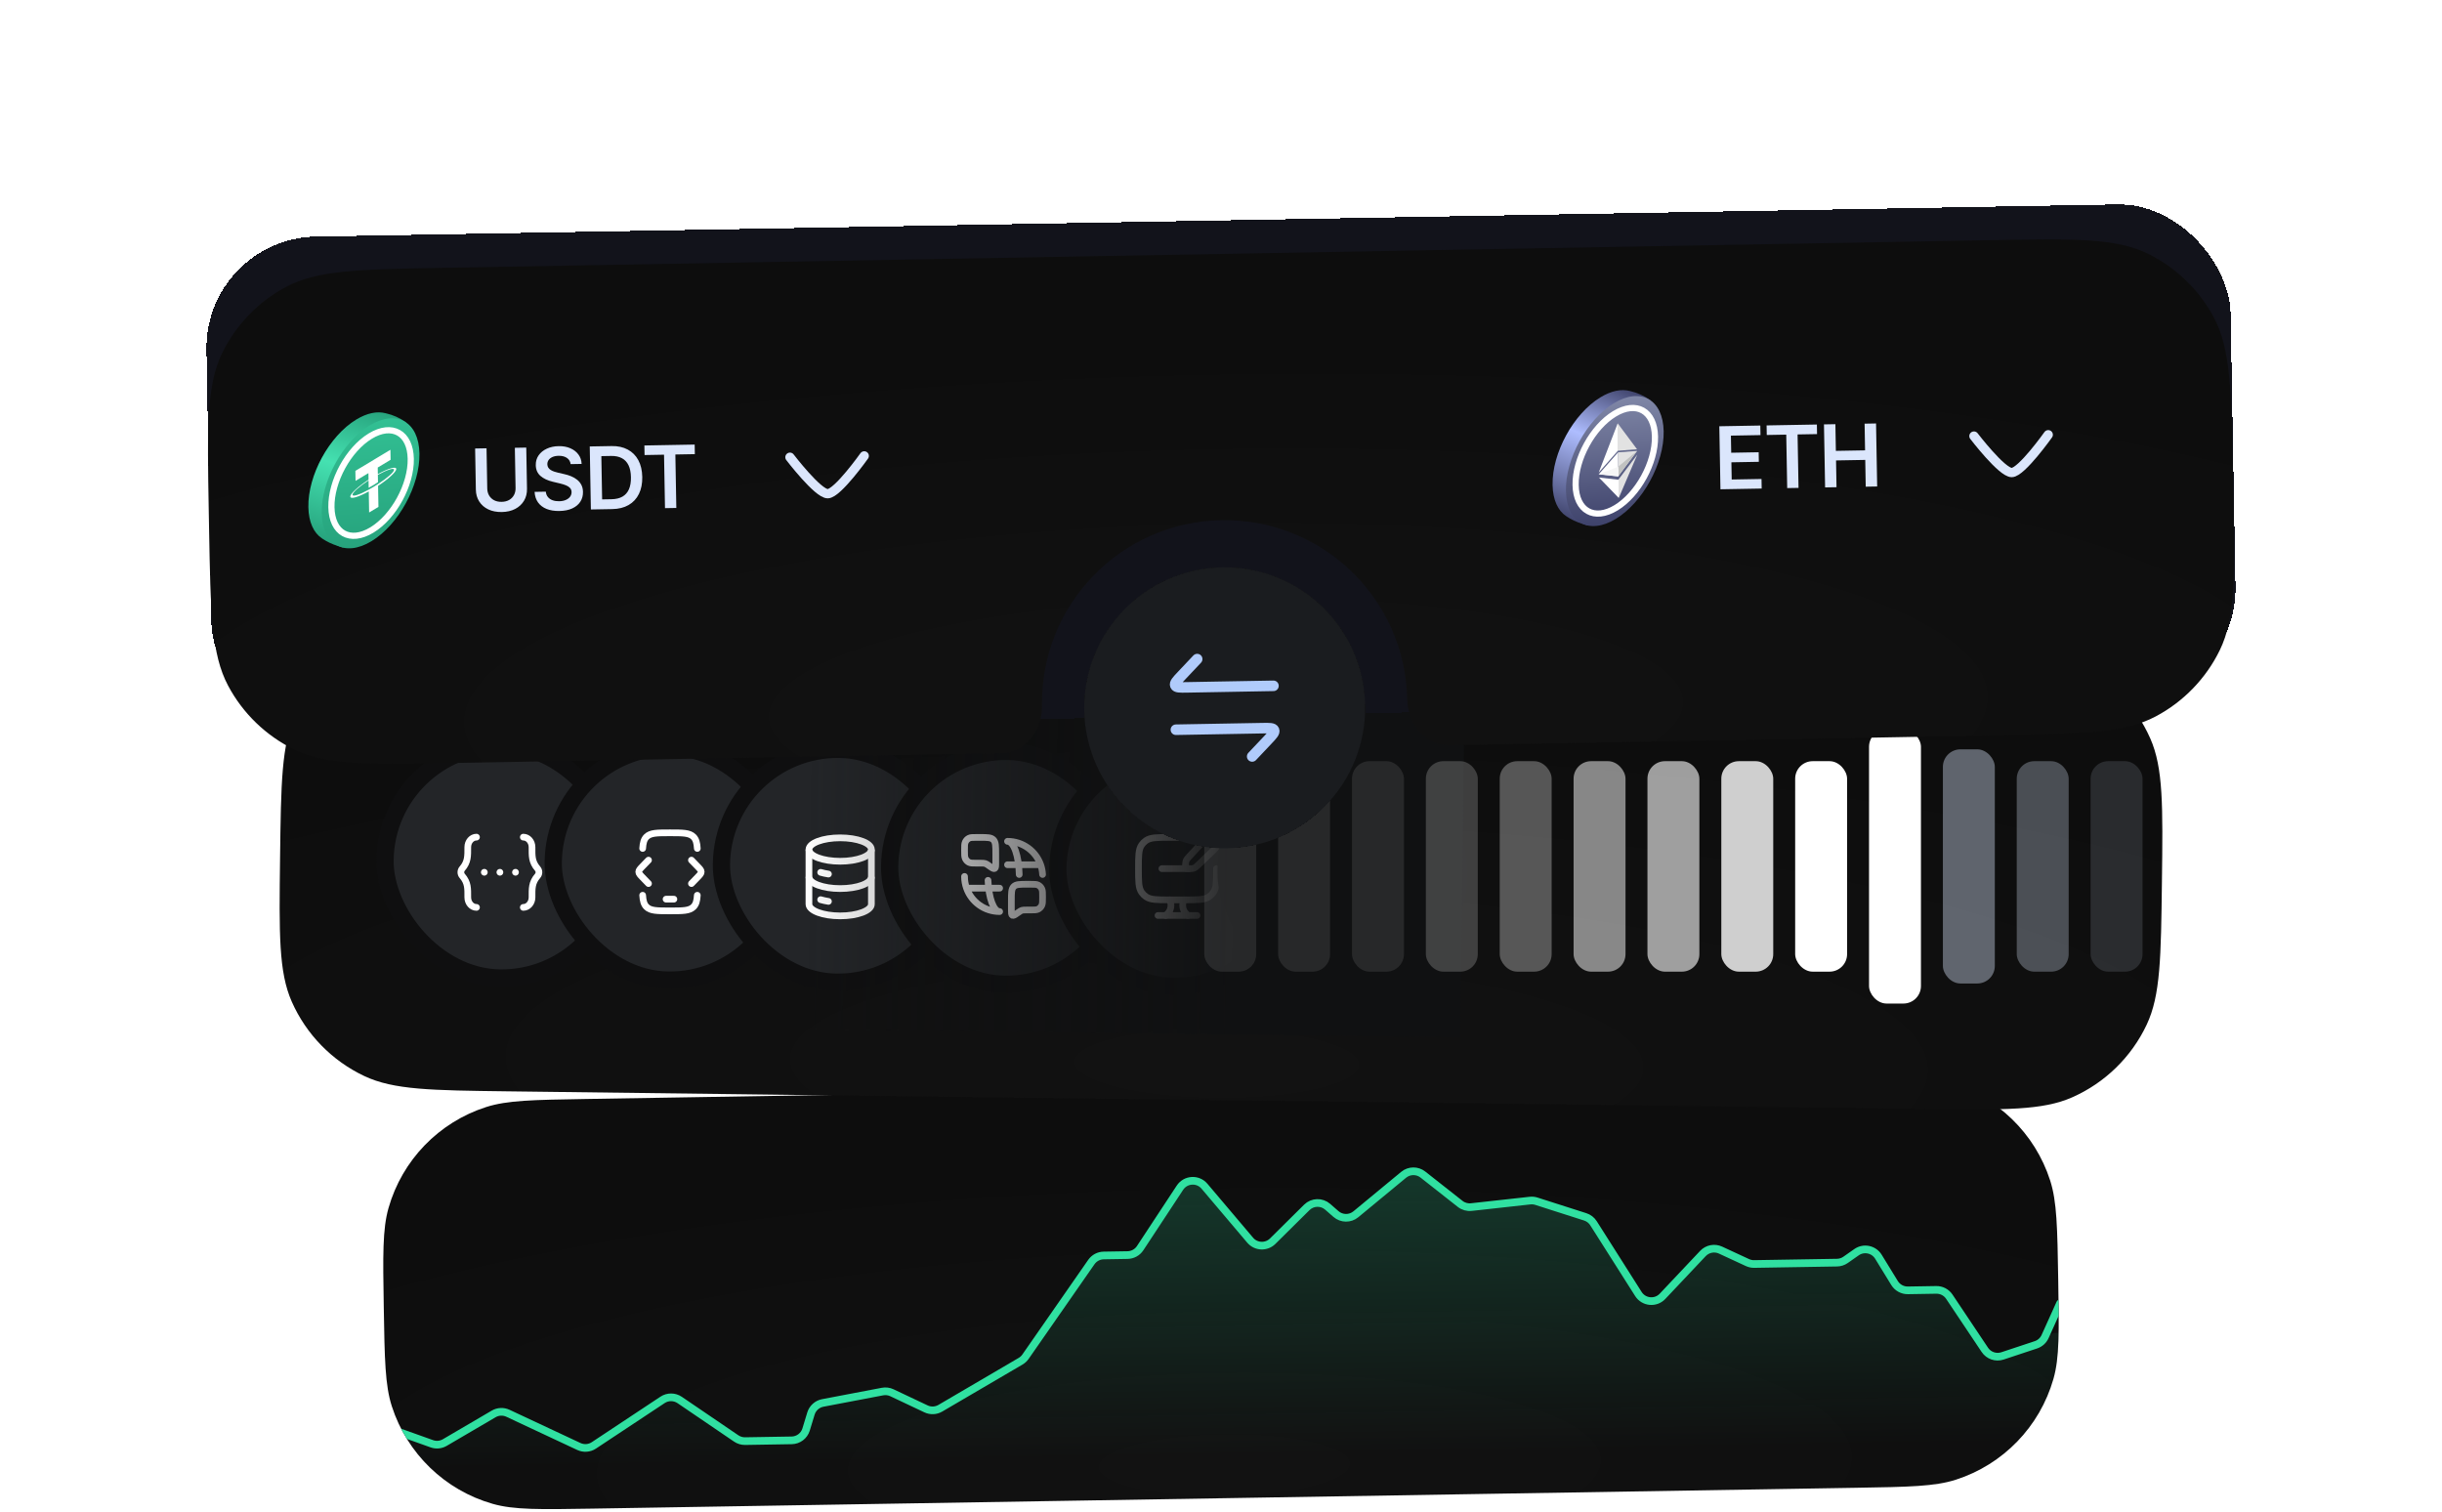 <svg width="365" height="226" viewBox="0 0 365 226" fill="none" xmlns="http://www.w3.org/2000/svg">
<g filter="url(#filter0_ddii_10873_6976)">
<g clip-path="url(#clip0_10873_6976)">
<path d="M57.361 190.385C57.232 182.608 57.168 178.719 58.078 175.539C60.119 168.399 65.587 162.747 72.656 160.471C75.804 159.458 79.693 159.394 87.471 159.265L276.518 156.148C284.295 156.02 288.184 155.956 291.364 156.865C298.504 158.907 304.155 164.375 306.431 171.443C307.445 174.592 307.509 178.48 307.638 186.258C307.766 194.036 307.83 197.924 306.921 201.104C304.879 208.244 299.411 213.896 292.342 216.172C289.194 217.185 285.305 217.249 277.527 217.378L88.48 220.495C80.703 220.623 76.814 220.688 73.634 219.778C66.494 217.737 60.843 212.268 58.567 205.2C57.553 202.052 57.489 198.163 57.361 190.385Z" fill="url(#paint0_radial_10873_6976)"/>
<path d="M64.549 210.8L60.974 209.523C59.465 208.984 57.882 210.119 57.908 211.722L57.919 212.393C57.94 213.66 58.984 214.671 60.251 214.65L307.465 210.573C308.732 210.552 309.742 209.508 309.721 208.241L309.525 196.329C309.491 194.276 306.856 193.456 305.663 195.127C305.401 195.495 305.029 195.769 304.6 195.911L299.302 197.668C298.322 197.992 297.246 197.623 296.672 196.765L291.359 188.817C290.925 188.169 290.193 187.785 289.413 187.798L285.167 187.868C284.356 187.881 283.598 187.465 283.174 186.774L280.762 182.844C280.07 181.717 278.572 181.406 277.489 182.165L275.856 183.309C275.481 183.573 275.035 183.717 274.577 183.725L262.195 183.929C261.849 183.935 261.506 183.862 261.192 183.717L257.166 181.852C256.271 181.437 255.21 181.642 254.533 182.359L248.493 188.759C247.466 189.847 245.689 189.677 244.887 188.413L238.177 177.838C237.889 177.384 237.451 177.046 236.939 176.882L229.643 174.547C229.336 174.449 229.012 174.416 228.691 174.452L219.919 175.422C219.32 175.489 218.72 175.317 218.247 174.945L212.68 170.562C211.831 169.893 210.632 169.908 209.799 170.595L202.654 176.498C201.788 177.214 200.531 177.197 199.684 176.458L198.443 175.375C197.537 174.584 196.174 174.627 195.319 175.474L190.226 180.52C189.275 181.461 187.724 181.393 186.86 180.372L180.031 172.305C179.041 171.135 177.205 171.246 176.363 172.526L170.415 181.562C169.998 182.196 169.294 182.582 168.536 182.595L164.968 182.654C164.23 182.666 163.544 183.032 163.122 183.637L153.276 197.79C153.086 198.063 152.839 198.291 152.552 198.459L140.549 205.49C139.894 205.873 139.093 205.909 138.408 205.585L133.318 203.177C132.879 202.969 132.385 202.906 131.908 202.997L122.977 204.699C122.14 204.858 121.46 205.469 121.211 206.285L120.487 208.664C120.197 209.617 119.326 210.274 118.33 210.29L111.37 210.405C110.897 210.413 110.433 210.274 110.042 210.008L101.59 204.257C100.82 203.733 99.809 203.727 99.032 204.241L88.764 211.043C88.097 211.485 87.248 211.548 86.524 211.208L75.92 206.242C75.236 205.921 74.438 205.958 73.787 206.34L66.481 210.619C65.895 210.962 65.188 211.028 64.549 210.8Z" fill="url(#paint1_linear_10873_6976)"/>
<path d="M57.853 208.409L64.549 210.8C65.188 211.028 65.895 210.962 66.481 210.619L73.787 206.34C74.438 205.958 75.236 205.921 75.92 206.242L86.524 211.208C87.248 211.548 88.097 211.485 88.764 211.043L99.032 204.241C99.809 203.727 100.82 203.733 101.59 204.257L110.042 210.008C110.433 210.274 110.897 210.413 111.37 210.405L118.33 210.29C119.326 210.274 120.197 209.617 120.487 208.664L121.211 206.285C121.46 205.469 122.14 204.858 122.977 204.699L131.908 202.997C132.385 202.906 132.879 202.969 133.318 203.177L138.408 205.585C139.093 205.909 139.894 205.873 140.549 205.49L152.552 198.459C152.839 198.291 153.086 198.063 153.276 197.79L163.122 183.637C163.544 183.032 164.23 182.666 164.968 182.654L168.536 182.595C169.294 182.582 169.998 182.196 170.415 181.562L176.363 172.526C177.205 171.246 179.041 171.135 180.031 172.305L186.86 180.372C187.724 181.393 189.275 181.461 190.226 180.52L195.319 175.474C196.174 174.627 197.537 174.584 198.443 175.375L199.684 176.458C200.531 177.197 201.788 177.214 202.654 176.498L209.799 170.595C210.632 169.908 211.831 169.893 212.68 170.562L218.247 174.945C218.72 175.317 219.32 175.489 219.919 175.422L228.691 174.452C229.012 174.416 229.336 174.449 229.643 174.547L236.939 176.882C237.451 177.046 237.889 177.384 238.177 177.838L244.887 188.413C245.689 189.677 247.466 189.847 248.493 188.759L254.533 182.359C255.21 181.642 256.271 181.437 257.166 181.852L261.192 183.717C261.506 183.862 261.849 183.935 262.195 183.929L274.577 183.725C275.035 183.717 275.481 183.573 275.856 183.309L277.489 182.165C278.572 181.406 280.07 181.717 280.762 182.844L283.173 186.774C283.598 187.465 284.356 187.881 285.167 187.868L289.413 187.798C290.193 187.785 290.925 188.169 291.359 188.817L296.672 196.765C297.246 197.623 298.322 197.992 299.302 197.668L304.304 196.009C304.913 195.808 305.41 195.36 305.674 194.776L307.918 189.805" stroke="#30E0A1" stroke-width="1.147" stroke-linecap="round"/>
</g>
</g>
<g filter="url(#filter1_ddii_10873_6976)">
<g clip-path="url(#clip1_10873_6976)">
<path d="M41.859 123.285C42.001 111.954 42.071 106.288 44.141 101.906C46.425 97.07 50.374 93.217 55.266 91.054C59.698 89.094 65.364 89.165 76.695 89.306L289.159 91.948C300.49 92.089 306.156 92.16 310.538 94.229C315.375 96.513 319.227 100.463 321.39 105.355C323.35 109.787 323.28 115.453 323.139 126.784C322.998 138.115 322.927 143.78 320.858 148.162C318.574 152.999 314.624 156.851 309.732 159.014C305.3 160.974 299.635 160.904 288.303 160.763L75.839 158.12C64.508 157.979 58.842 157.909 54.46 155.839C49.623 153.555 45.771 149.606 43.608 144.714C41.648 140.281 41.719 134.616 41.859 123.285Z" fill="url(#paint2_radial_10873_6976)"/>
<rect x="57.766" y="106.155" width="34.813" height="34.813" rx="17.406" transform="rotate(0.713 57.766 106.155)" fill="#232528"/>
<rect x="57.766" y="106.155" width="34.813" height="34.813" rx="17.406" transform="rotate(0.713 57.766 106.155)" stroke="#0F0F10" stroke-width="2.579"/>
<g clip-path="url(#clip2_10873_6976)">
<path d="M72.385 125.375L72.391 125.375M74.716 125.375L74.721 125.375M77.047 125.375L77.052 125.375" stroke="white" stroke-linecap="round" stroke-linejoin="round"/>
<path d="M78.219 130.625C78.938 130.625 79.52 129.953 79.52 129.125C79.52 127.813 79.462 126.942 80.361 125.905C80.616 125.612 80.616 125.137 80.361 124.844C79.462 123.807 79.52 122.936 79.52 121.625C79.52 120.796 78.938 120.125 78.219 120.125" stroke="white" stroke-linecap="round" stroke-linejoin="round"/>
<path d="M71.219 130.625C70.5 130.625 69.917 129.953 69.917 129.125C69.917 127.813 69.975 126.942 69.076 125.905C68.822 125.612 68.822 125.137 69.076 124.844C69.956 123.83 69.917 122.948 69.917 121.625C69.917 120.796 70.5 120.125 71.219 120.125" stroke="white" stroke-linecap="round" stroke-linejoin="round"/>
</g>
<rect x="82.906" y="106.468" width="34.813" height="34.813" rx="17.406" transform="rotate(0.713 82.906 106.468)" fill="#232528"/>
<rect x="82.906" y="106.468" width="34.813" height="34.813" rx="17.406" transform="rotate(0.713 82.906 106.468)" stroke="#0F0F10" stroke-width="2.579"/>
<g clip-path="url(#clip3_10873_6976)">
<path d="M96.057 121.813C96.108 120.985 96.248 120.458 96.63 120.077C97.233 119.479 98.202 119.479 100.141 119.479C102.079 119.479 103.049 119.479 103.651 120.077C104.034 120.458 104.173 120.985 104.224 121.813M104.224 128.813C104.173 129.641 104.034 130.168 103.651 130.548C103.049 131.146 102.079 131.146 100.141 131.146C98.202 131.146 97.233 131.146 96.63 130.548C96.248 130.168 96.108 129.641 96.057 128.813" stroke="white" stroke-linecap="round"/>
<path d="M99.557 129.396L100.724 129.396" stroke="white" stroke-linecap="round" stroke-linejoin="round"/>
<path d="M103.349 123.563L104.243 124.488C104.619 124.877 104.807 125.071 104.807 125.313C104.807 125.554 104.619 125.749 104.243 126.138L103.349 127.063" stroke="white" stroke-linecap="round" stroke-linejoin="round"/>
<path d="M96.932 123.563L96.038 124.488C95.662 124.877 95.474 125.071 95.474 125.313C95.474 125.554 95.662 125.749 96.038 126.138L96.932 127.063" stroke="white" stroke-linecap="round" stroke-linejoin="round"/>
</g>
<rect x="108.047" y="106.781" width="34.813" height="34.813" rx="17.406" transform="rotate(0.713 108.047 106.781)" fill="#232528"/>
<rect x="108.047" y="106.781" width="34.813" height="34.813" rx="17.406" transform="rotate(0.713 108.047 106.781)" stroke="#0F0F10" stroke-width="2.579"/>
<g clip-path="url(#clip4_10873_6976)">
<ellipse cx="125.578" cy="121.979" rx="4.667" ry="1.75" stroke="white"/>
<path d="M122.661 125.387C123.012 125.492 123.405 125.579 123.828 125.643" stroke="white" stroke-linecap="round"/>
<path d="M130.245 126.062C130.245 127.029 128.155 127.812 125.578 127.812C123.001 127.812 120.911 127.029 120.911 126.062" stroke="white"/>
<path d="M122.661 129.47C123.012 129.575 123.405 129.662 123.828 129.727" stroke="white" stroke-linecap="round"/>
<path d="M130.245 121.979L130.245 130.145C130.245 131.112 128.155 131.895 125.578 131.895C123.001 131.895 120.911 131.112 120.911 130.145L120.911 121.979" stroke="white"/>
</g>
<rect x="133.188" y="107.094" width="34.813" height="34.813" rx="17.406" transform="rotate(0.713 133.188 107.094)" fill="#232528"/>
<rect x="133.188" y="107.094" width="34.813" height="34.813" rx="17.406" transform="rotate(0.713 133.188 107.094)" stroke="#0F0F10" stroke-width="2.579"/>
<g clip-path="url(#clip5_10873_6976)">
<path d="M144.167 126C144.167 126.614 144.272 127.203 144.465 127.75M150.591 124.25L155.543 124.25M149.417 127.75L144.465 127.75M155.543 124.25C154.822 122.211 152.877 120.75 150.591 120.75C151.525 120.75 152.288 122.945 152.339 125.708M155.543 124.25C155.705 124.71 155.805 125.2 155.833 125.708M144.465 127.75C145.186 129.789 147.131 131.25 149.417 131.25C148.516 131.25 147.774 129.208 147.677 126.583" stroke="white" stroke-linecap="round" stroke-linejoin="round"/>
<path d="M144.167 122.09C144.167 121.449 144.167 121.129 144.276 120.881C144.392 120.617 144.592 120.405 144.84 120.283C145.075 120.167 145.377 120.167 145.981 120.167L146.5 120.167C147.6 120.167 148.15 120.167 148.492 120.529C148.833 120.891 148.833 121.474 148.833 122.64L148.833 123.958C148.833 124.466 148.833 124.72 148.679 124.808C148.525 124.895 148.326 124.754 147.926 124.472L147.866 124.429C147.574 124.223 147.428 124.12 147.263 124.067C147.097 124.014 146.922 124.014 146.571 124.014L145.981 124.014C145.377 124.014 145.075 124.014 144.84 123.898C144.592 123.775 144.392 123.563 144.276 123.3C144.167 123.051 144.167 122.731 144.167 122.09Z" stroke="white"/>
<path d="M155.833 129.09C155.833 128.449 155.833 128.129 155.724 127.881C155.608 127.617 155.408 127.405 155.16 127.283C154.925 127.167 154.623 127.167 154.019 127.167L153.5 127.167C152.4 127.167 151.85 127.167 151.508 127.529C151.167 127.891 151.167 128.474 151.167 129.64L151.167 130.958C151.167 131.466 151.167 131.72 151.321 131.808C151.475 131.895 151.674 131.754 152.074 131.472L152.134 131.429C152.426 131.223 152.572 131.12 152.737 131.067C152.903 131.014 153.078 131.014 153.429 131.014L154.019 131.014C154.623 131.014 154.925 131.014 155.16 130.898C155.408 130.775 155.608 130.563 155.724 130.3C155.833 130.051 155.833 129.731 155.833 129.09Z" stroke="white"/>
</g>
<rect x="158.328" y="107.406" width="34.813" height="34.813" rx="17.406" transform="rotate(0.713 158.328 107.406)" fill="#232528"/>
<rect x="158.328" y="107.406" width="34.813" height="34.813" rx="17.406" transform="rotate(0.713 158.328 107.406)" stroke="#0F0F10" stroke-width="2.579"/>
<g clip-path="url(#clip6_10873_6976)">
<path d="M177.167 120.167L174.833 120.167C172.92 120.167 171.964 120.167 171.286 120.641C171.035 120.817 170.817 121.035 170.641 121.286C170.167 121.964 170.167 122.921 170.167 124.833C170.167 126.746 170.167 127.703 170.641 128.381C170.817 128.632 171.035 128.85 171.286 129.025C171.964 129.5 172.92 129.5 174.833 129.5L177.167 129.5C179.08 129.5 180.036 129.5 180.714 129.025C180.965 128.85 181.183 128.632 181.359 128.381C181.833 127.703 181.833 126.746 181.833 124.833" stroke="white" stroke-linecap="round"/>
<path d="M179.984 120.607C180.158 120.418 180.245 120.324 180.337 120.269C180.56 120.137 180.834 120.132 181.061 120.258C181.155 120.31 181.245 120.402 181.424 120.585C181.603 120.768 181.693 120.86 181.744 120.956C181.867 121.187 181.863 121.468 181.733 121.695C181.679 121.79 181.587 121.878 181.403 122.056L179.208 124.169C178.859 124.506 178.684 124.674 178.466 124.76C178.247 124.845 178.007 124.839 177.527 124.826L177.462 124.824C177.316 124.821 177.243 124.819 177.2 124.77C177.158 124.722 177.163 124.648 177.175 124.499L177.181 124.418C177.214 123.999 177.23 123.789 177.312 123.601C177.394 123.413 177.535 123.26 177.818 122.954L179.984 120.607Z" stroke="white" stroke-linejoin="round"/>
<path d="M177.549 131.833L177.305 131.589C176.754 131.038 176.617 130.197 176.966 129.5" stroke="white" stroke-linecap="round"/>
<path d="M174.25 131.833L174.495 131.589C175.045 131.038 175.182 130.197 174.834 129.5" stroke="white" stroke-linecap="round"/>
<path d="M173.083 131.833L178.917 131.833" stroke="white" stroke-linecap="round"/>
<path d="M173.667 124.833L177.75 124.833" stroke="white" stroke-linecap="round" stroke-linejoin="round"/>
</g>
<rect x="183.469" y="107.719" width="34.813" height="34.813" rx="17.406" transform="rotate(0.713 183.469 107.719)" fill="#232528"/>
<rect x="183.469" y="107.719" width="34.813" height="34.813" rx="17.406" transform="rotate(0.713 183.469 107.719)" stroke="#0F0F10" stroke-width="2.579"/>
<path d="M194.729 122.751C194.729 122.201 194.729 121.926 194.9 121.755C195.071 121.584 195.346 121.584 195.896 121.584C196.446 121.584 196.721 121.584 196.892 121.755C197.063 121.926 197.063 122.201 197.063 122.751L197.063 123.917C197.063 124.467 197.063 124.742 196.892 124.913C196.721 125.084 196.446 125.084 195.896 125.084C195.346 125.084 195.071 125.084 194.9 124.913C194.729 124.742 194.729 124.467 194.729 123.917L194.729 122.751Z" stroke="white"/>
<path d="M197.354 128.584C197.354 128.034 197.354 127.759 197.525 127.588C197.696 127.417 197.971 127.417 198.521 127.417C199.071 127.417 199.346 127.417 199.517 127.588C199.688 127.759 199.688 128.034 199.688 128.584L199.688 129.751C199.688 130.301 199.688 130.576 199.517 130.746C199.346 130.917 199.071 130.917 198.521 130.917C197.971 130.917 197.696 130.917 197.525 130.746C197.354 130.576 197.354 130.301 197.354 129.751L197.354 128.584Z" stroke="white"/>
<path d="M201.438 122.751C201.438 122.201 201.438 121.926 201.608 121.755C201.779 121.584 202.054 121.584 202.604 121.584C203.154 121.584 203.429 121.584 203.6 121.755C203.771 121.926 203.771 122.201 203.771 122.751L203.771 123.917C203.771 124.467 203.771 124.742 203.6 124.913C203.429 125.084 203.154 125.084 202.604 125.084C202.054 125.084 201.779 125.084 201.608 124.913C201.438 124.742 201.438 124.467 201.438 123.917L201.438 122.751Z" stroke="white"/>
<path d="M201.438 128.584C201.438 128.034 201.438 127.759 201.608 127.588C201.779 127.417 202.054 127.417 202.604 127.417C203.154 127.417 203.429 127.417 203.6 127.588C203.771 127.759 203.771 128.034 203.771 128.584L203.771 129.751C203.771 130.301 203.771 130.576 203.6 130.746C203.429 130.917 203.154 130.917 202.604 130.917C202.054 130.917 201.779 130.917 201.608 130.746C201.438 130.576 201.438 130.301 201.438 129.751L201.438 128.584Z" stroke="white"/>
<path d="M198.813 122.167L199.688 121.584L199.688 125.084" stroke="white" stroke-linecap="round" stroke-linejoin="round"/>
<path d="M194.729 128.001L195.604 127.417L195.604 130.917" stroke="white" stroke-linecap="round" stroke-linejoin="round"/>
<path d="M205.521 122.167L206.396 121.584L206.396 125.084" stroke="white" stroke-linecap="round" stroke-linejoin="round"/>
<path d="M205.521 128.001L206.396 127.417L206.396 130.917" stroke="white" stroke-linecap="round" stroke-linejoin="round"/>
<rect x="120.503" y="99.199" width="98.385" height="49.641" transform="rotate(0.713 120.503 99.199)" fill="url(#paint3_linear_10873_6976)"/>
<rect opacity="0.1" x="180" y="108.768" width="7.762" height="31.464" rx="2.622" fill="white"/>
<rect opacity="0.1" x="191.04" y="108.768" width="7.762" height="31.464" rx="2.622" fill="white"/>
<rect opacity="0.1" x="202.08" y="108.768" width="7.762" height="31.464" rx="2.622" fill="white"/>
<rect opacity="0.2" x="213.12" y="108.768" width="7.762" height="31.464" rx="2.622" fill="white"/>
<rect opacity="0.3" x="224.16" y="108.768" width="7.762" height="31.464" rx="2.622" fill="white"/>
<rect opacity="0.5" x="235.2" y="108.768" width="7.762" height="31.464" rx="2.622" fill="white"/>
<rect opacity="0.6" x="246.24" y="108.768" width="7.762" height="31.464" rx="2.622" fill="white"/>
<rect opacity="0.8" x="257.28" y="108.768" width="7.762" height="31.464" rx="2.622" fill="white"/>
<rect x="268.319" y="108.768" width="7.762" height="31.464" rx="2.622" fill="white"/>
<rect x="279.359" y="104" width="7.762" height="41" rx="2.622" fill="white"/>
<rect opacity="0.4" x="290.399" y="107" width="7.762" height="35" rx="2.622" fill="#DBE6FC"/>
<rect opacity="0.3" x="301.439" y="108.768" width="7.762" height="31.464" rx="2.622" fill="#DBE6FC"/>
<rect opacity="0.14" x="312.479" y="108.768" width="7.762" height="31.464" rx="2.622" fill="#DBE6FC"/>
<rect x="323.519" y="108.768" width="7.762" height="31.464" rx="2.622" fill="#DBE6FC"/>
</g>
</g>
<g filter="url(#filter2_d_10873_6976)">
<rect x="30.564" y="20.408" width="302.595" height="74.029" rx="16.644" transform="rotate(-1.024 30.564 20.408)" fill="#12131B" shape-rendering="crispEdges"/>
<g filter="url(#filter3_ddii_10873_6976)">
<path fill-rule="evenodd" clip-rule="evenodd" d="M33.207 32.516C30.867 37.32 30.978 43.552 31.201 56.016L31.251 58.818C31.474 71.282 31.585 77.514 34.096 82.231C36.304 86.38 39.77 89.724 43.995 91.783C48.8 94.123 55.031 94.012 67.495 93.789L149.741 92.319C153.289 92.255 155.806 88.817 155.743 85.27C155.473 70.196 167.475 57.758 182.549 57.488C197.623 57.219 210.061 69.22 210.331 84.294C210.394 87.842 213.033 91.188 216.58 91.124L298.826 89.654C311.29 89.431 317.522 89.32 322.239 86.809C326.388 84.6 329.732 81.135 331.791 76.909C334.131 72.106 334.02 65.874 333.797 53.41L333.747 50.608C333.524 38.144 333.413 31.912 330.902 27.195C328.694 23.045 325.228 19.702 321.003 17.643C316.199 15.302 309.967 15.414 297.503 15.636L66.172 19.772C53.708 19.994 47.476 20.106 42.759 22.617C38.61 24.825 35.266 28.291 33.207 32.516Z" fill="url(#paint4_radial_10873_6976)"/>
</g>
<g filter="url(#filter4_ddii_10873_6976)">
<path d="M162.055 85.905C161.847 74.31 171.079 64.742 182.675 64.534C194.27 64.327 203.838 73.559 204.045 85.154C204.253 96.75 195.021 106.318 183.425 106.525C171.83 106.732 162.262 97.5 162.055 85.905Z" fill="url(#paint5_radial_10873_6976)" shape-rendering="crispEdges"/>
<circle cx="183.05" cy="85.53" r="20.999" transform="rotate(-1.024 183.05 85.53)" fill="#1A1C1F"/>
<path d="M190.342 82.249L177.386 82.481C176.331 82.5 175.803 82.509 175.665 82.187C175.528 81.866 175.895 81.478 176.628 80.702L178.941 78.252" stroke="#B0CBFB" stroke-width="1.575" stroke-linecap="round" stroke-linejoin="round"/>
<path d="M175.758 88.811L188.714 88.579C189.769 88.56 190.297 88.551 190.434 88.872C190.572 89.194 190.205 89.582 189.472 90.358L187.159 92.807" stroke="#B0CBFB" stroke-width="1.575" stroke-linecap="round" stroke-linejoin="round"/>
</g>
<path d="M60.699 51.646C60.785 56.415 57.583 62.274 53.549 64.731C52.555 65.337 51.602 65.68 50.731 65.78L51.375 66.619L50.468 66.341C49.648 66.091 48.87 65.721 48.158 65.244C48.147 65.236 48.135 65.227 48.125 65.218C46.899 64.409 46.13 62.801 46.09 60.545C46.005 55.776 49.206 49.918 53.24 47.461C54.864 46.471 56.375 46.184 57.607 46.505L57.667 46.518C58.758 46.763 59.787 47.225 60.695 47.877L60.785 47.942L59.484 47.715C60.225 48.614 60.669 49.946 60.699 51.646Z" fill="url(#paint6_linear_10873_6976)"/>
<ellipse cx="8.553" cy="8.637" rx="8.553" ry="8.637" transform="matrix(0.854 -0.52 0.018 1 47.931 52.799)" fill="url(#paint7_linear_10873_6976)"/>
<path d="M61.396 53.332C61.465 57.211 58.862 61.967 55.591 63.96C52.319 65.953 49.604 64.436 49.535 60.557C49.465 56.678 52.068 51.922 55.34 49.929C58.612 47.936 61.327 49.453 61.396 53.332Z" stroke="white" stroke-width="0.925"/>
<path d="M56.503 57.097L56.503 57.096C56.464 57.123 56.262 57.258 55.812 57.529C55.453 57.745 55.201 57.885 55.111 57.933L55.111 57.934C53.728 58.694 52.692 59.034 52.686 58.697C52.68 58.362 53.707 57.46 55.087 56.558L55.106 57.655C55.197 57.608 55.456 57.47 55.814 57.255C56.243 56.997 56.458 56.846 56.498 56.818L56.478 55.722C57.859 54.965 58.892 54.627 58.898 54.962C58.904 55.298 57.88 56.197 56.503 57.098L56.503 57.097ZM56.476 55.609L56.459 54.628L58.383 53.47L58.356 51.974L53.117 55.126L53.144 56.621L55.068 55.464L55.086 56.445C53.523 57.47 52.354 58.538 52.361 58.971C52.369 59.404 53.552 59.057 55.117 58.202L55.173 61.347L56.565 60.51L56.508 57.365C58.068 56.342 59.236 55.275 59.228 54.842C59.22 54.41 58.04 54.754 56.477 55.609" fill="white"/>
<path d="M76.953 51.677L78.659 51.646L78.769 57.801C78.781 58.475 78.633 59.072 78.323 59.59C78.016 60.107 77.579 60.515 77.01 60.814C76.442 61.109 75.775 61.264 75.008 61.278C74.238 61.291 73.564 61.161 72.986 60.886C72.407 60.608 71.955 60.216 71.63 59.709C71.305 59.203 71.137 58.612 71.125 57.938L71.015 51.783L72.721 51.752L72.829 57.764C72.836 58.157 72.928 58.505 73.105 58.809C73.285 59.112 73.535 59.348 73.854 59.518C74.173 59.684 74.548 59.763 74.981 59.755C75.413 59.747 75.786 59.655 76.099 59.477C76.414 59.297 76.655 59.052 76.822 58.742C76.988 58.432 77.067 58.081 77.06 57.689L76.953 51.677ZM85.292 54.118C85.242 53.717 85.055 53.408 84.732 53.19C84.412 52.971 83.999 52.867 83.493 52.876C83.138 52.882 82.833 52.941 82.581 53.053C82.328 53.165 82.136 53.314 82.004 53.501C81.873 53.687 81.808 53.898 81.809 54.135C81.812 54.331 81.86 54.5 81.951 54.643C82.046 54.785 82.172 54.906 82.33 55.004C82.489 55.099 82.663 55.179 82.855 55.243C83.046 55.307 83.239 55.361 83.433 55.403L84.32 55.608C84.677 55.684 85.021 55.79 85.352 55.925C85.685 56.061 85.984 56.233 86.249 56.443C86.516 56.653 86.73 56.909 86.888 57.209C87.047 57.51 87.13 57.865 87.137 58.272C87.147 58.824 87.015 59.313 86.74 59.738C86.466 60.16 86.064 60.494 85.534 60.74C85.008 60.982 84.368 61.11 83.613 61.124C82.88 61.137 82.242 61.035 81.698 60.818C81.157 60.6 80.731 60.276 80.42 59.846C80.112 59.416 79.94 58.889 79.904 58.264L81.583 58.234C81.613 58.561 81.719 58.833 81.901 59.047C82.083 59.262 82.317 59.42 82.604 59.522C82.895 59.624 83.218 59.672 83.573 59.666C83.944 59.659 84.268 59.598 84.546 59.483C84.826 59.364 85.044 59.204 85.2 59.002C85.355 58.797 85.432 58.559 85.431 58.289C85.423 58.044 85.347 57.843 85.204 57.686C85.06 57.526 84.859 57.394 84.603 57.292C84.35 57.186 84.053 57.093 83.715 57.013L82.638 56.756C81.858 56.571 81.24 56.28 80.782 55.883C80.327 55.483 80.093 54.946 80.081 54.271C80.071 53.716 80.213 53.227 80.506 52.805C80.802 52.383 81.209 52.052 81.726 51.812C82.243 51.57 82.831 51.443 83.49 51.431C84.159 51.419 84.747 51.525 85.254 51.749C85.764 51.97 86.167 52.284 86.462 52.689C86.758 53.092 86.915 53.559 86.934 54.089L85.292 54.118ZM91.51 60.84L88.317 60.897L88.149 51.477L91.406 51.419C92.341 51.402 93.148 51.576 93.826 51.941C94.507 52.303 95.035 52.832 95.41 53.528C95.784 54.224 95.98 55.061 95.998 56.039C96.015 57.02 95.848 57.867 95.495 58.579C95.146 59.29 94.633 59.841 93.956 60.23C93.282 60.62 92.466 60.823 91.51 60.84ZM89.998 59.39L91.4 59.365C92.057 59.353 92.602 59.224 93.036 58.977C93.47 58.727 93.794 58.361 94.006 57.878C94.218 57.393 94.318 56.79 94.305 56.069C94.292 55.349 94.171 54.752 93.942 54.281C93.712 53.807 93.379 53.455 92.943 53.227C92.509 52.995 91.973 52.885 91.335 52.897L89.882 52.923L89.998 59.39ZM96.341 52.761L96.315 51.331L103.831 51.196L103.857 52.627L100.945 52.679L101.088 60.669L99.395 60.699L99.252 52.709L96.341 52.761Z" fill="#DBE6FC"/>
<path d="M129.174 52.889C129.174 52.889 125.185 58.514 123.722 58.54C122.259 58.566 118.071 53.088 118.071 53.088" stroke="#DBE6FC" stroke-width="1.388" stroke-linecap="round" stroke-linejoin="round"/>
<path d="M246.668 48.322C246.753 53.091 243.552 58.95 239.518 61.407C238.523 62.013 237.571 62.356 236.7 62.456L237.344 63.295L236.436 63.017C235.617 62.767 234.839 62.397 234.127 61.92C234.115 61.912 234.104 61.903 234.093 61.894C232.868 61.086 232.099 59.477 232.059 57.221C231.974 52.452 235.175 46.594 239.209 44.136C240.833 43.148 242.344 42.86 243.575 43.181L243.636 43.194C244.726 43.439 245.756 43.901 246.663 44.553L246.754 44.618L245.453 44.391C246.194 45.29 246.638 46.622 246.668 48.322Z" fill="url(#paint8_linear_10873_6976)"/>
<ellipse cx="8.553" cy="8.637" rx="8.553" ry="8.637" transform="matrix(0.854 -0.52 0.018 1 233.9 49.475)" fill="url(#paint9_linear_10873_6976)"/>
<path d="M247.365 50.007C247.434 53.886 244.831 58.643 241.559 60.636C238.288 62.629 235.573 61.112 235.503 57.233C235.434 53.354 238.037 48.597 241.309 46.605C244.58 44.611 247.295 46.129 247.365 50.007Z" stroke="white" stroke-width="0.925"/>
<path d="M244.722 52.702L241.951 59.178L238.993 56.119L241.887 56.451L244.722 52.702Z" fill="url(#paint10_linear_10873_6976)"/>
<path d="M241.793 48.021L244.683 51.892L241.823 52.119L238.955 55.374L241.793 48.021Z" fill="url(#paint11_linear_10873_6976)"/>
<path d="M241.88 55.948L241.856 52.356L238.959 55.634L241.88 55.948Z" fill="white"/>
<path d="M241.852 55.964L241.856 52.356L244.7 52.144L241.852 55.964Z" fill="#E2E2E2"/>
<path d="M241.845 54.516L238.945 55.643L241.866 55.956L244.7 52.144L241.845 54.516Z" fill="url(#paint12_linear_10873_6976)"/>
<path d="M257.152 57.879L256.983 48.459L263.11 48.349L263.136 49.78L258.715 49.859L258.761 52.416L262.864 52.343L262.89 53.773L258.787 53.847L258.833 56.418L263.29 56.338L263.315 57.769L257.152 57.879ZM264.074 49.763L264.049 48.333L271.565 48.198L271.59 49.629L268.679 49.681L268.822 57.67L267.129 57.701L266.986 49.711L264.074 49.763ZM272.794 57.599L272.625 48.179L274.332 48.149L274.403 52.137L278.768 52.059L278.697 48.071L280.408 48.04L280.576 57.46L278.865 57.491L278.794 53.489L274.429 53.567L274.5 57.569L272.794 57.599Z" fill="#DBE6FC"/>
<path d="M306.144 49.726C306.144 49.726 302.155 55.35 300.692 55.377C299.229 55.403 295.041 49.925 295.041 49.925" stroke="#DBE6FC" stroke-width="1.388" stroke-linecap="round" stroke-linejoin="round"/>
</g>
<defs>
<filter id="filter0_ddii_10873_6976" x="53.517" y="153.974" width="257.964" height="72.034" filterUnits="userSpaceOnUse" color-interpolation-filters="sRGB">
<feFlood flood-opacity="0" result="BackgroundImageFix"/>
<feColorMatrix in="SourceAlpha" type="matrix" values="0 0 0 0 0 0 0 0 0 0 0 0 0 0 0 0 0 0 127 0" result="hardAlpha"/>
<feMorphology radius="1.113" operator="dilate" in="SourceAlpha" result="effect1_dropShadow_10873_6976"/>
<feOffset/>
<feGaussianBlur stdDeviation="0.278"/>
<feComposite in2="hardAlpha" operator="out"/>
<feColorMatrix type="matrix" values="0 0 0 0 0 0 0 0 0 0 0 0 0 0 0 0 0 0 1 0"/>
<feBlend mode="normal" in2="BackgroundImageFix" result="effect1_dropShadow_10873_6976"/>
<feColorMatrix in="SourceAlpha" type="matrix" values="0 0 0 0 0 0 0 0 0 0 0 0 0 0 0 0 0 0 127 0" result="hardAlpha"/>
<feMorphology radius="2.782" operator="dilate" in="SourceAlpha" result="effect2_dropShadow_10873_6976"/>
<feOffset dy="1.669"/>
<feGaussianBlur stdDeviation="0.278"/>
<feComposite in2="hardAlpha" operator="out"/>
<feColorMatrix type="matrix" values="0 0 0 0 0 0 0 0 0 0 0 0 0 0 0 0 0 0 0.4 0"/>
<feBlend mode="normal" in2="effect1_dropShadow_10873_6976" result="effect2_dropShadow_10873_6976"/>
<feBlend mode="normal" in="SourceGraphic" in2="effect2_dropShadow_10873_6976" result="shape"/>
<feColorMatrix in="SourceAlpha" type="matrix" values="0 0 0 0 0 0 0 0 0 0 0 0 0 0 0 0 0 0 127 0" result="hardAlpha"/>
<feMorphology radius="1.113" operator="erode" in="SourceAlpha" result="effect3_innerShadow_10873_6976"/>
<feOffset dy="1.113"/>
<feGaussianBlur stdDeviation="0.556"/>
<feComposite in2="hardAlpha" operator="arithmetic" k2="-1" k3="1"/>
<feColorMatrix type="matrix" values="0 0 0 0 0.782 0 0 0 0 0.844 0 0 0 0 0.982 0 0 0 0.2 0"/>
<feBlend mode="normal" in2="shape" result="effect3_innerShadow_10873_6976"/>
<feColorMatrix in="SourceAlpha" type="matrix" values="0 0 0 0 0 0 0 0 0 0 0 0 0 0 0 0 0 0 127 0" result="hardAlpha"/>
<feMorphology radius="1.113" operator="erode" in="SourceAlpha" result="effect4_innerShadow_10873_6976"/>
<feOffset dy="2.226"/>
<feGaussianBlur stdDeviation="0.556"/>
<feComposite in2="hardAlpha" operator="arithmetic" k2="-1" k3="1"/>
<feColorMatrix type="matrix" values="0 0 0 0 0 0 0 0 0 0 0 0 0 0 0 0 0 0 0.25 0"/>
<feBlend mode="normal" in2="effect3_innerShadow_10873_6976" result="effect4_innerShadow_10873_6976"/>
</filter>
<filter id="filter1_ddii_10873_6976" x="38.093" y="87.208" width="288.813" height="78.99" filterUnits="userSpaceOnUse" color-interpolation-filters="sRGB">
<feFlood flood-opacity="0" result="BackgroundImageFix"/>
<feColorMatrix in="SourceAlpha" type="matrix" values="0 0 0 0 0 0 0 0 0 0 0 0 0 0 0 0 0 0 127 0" result="hardAlpha"/>
<feMorphology radius="1.113" operator="dilate" in="SourceAlpha" result="effect1_dropShadow_10873_6976"/>
<feOffset/>
<feGaussianBlur stdDeviation="0.278"/>
<feComposite in2="hardAlpha" operator="out"/>
<feColorMatrix type="matrix" values="0 0 0 0 0 0 0 0 0 0 0 0 0 0 0 0 0 0 1 0"/>
<feBlend mode="normal" in2="BackgroundImageFix" result="effect1_dropShadow_10873_6976"/>
<feColorMatrix in="SourceAlpha" type="matrix" values="0 0 0 0 0 0 0 0 0 0 0 0 0 0 0 0 0 0 127 0" result="hardAlpha"/>
<feMorphology radius="2.782" operator="dilate" in="SourceAlpha" result="effect2_dropShadow_10873_6976"/>
<feOffset dy="1.669"/>
<feGaussianBlur stdDeviation="0.278"/>
<feComposite in2="hardAlpha" operator="out"/>
<feColorMatrix type="matrix" values="0 0 0 0 0 0 0 0 0 0 0 0 0 0 0 0 0 0 0.4 0"/>
<feBlend mode="normal" in2="effect1_dropShadow_10873_6976" result="effect2_dropShadow_10873_6976"/>
<feBlend mode="normal" in="SourceGraphic" in2="effect2_dropShadow_10873_6976" result="shape"/>
<feColorMatrix in="SourceAlpha" type="matrix" values="0 0 0 0 0 0 0 0 0 0 0 0 0 0 0 0 0 0 127 0" result="hardAlpha"/>
<feMorphology radius="1.113" operator="erode" in="SourceAlpha" result="effect3_innerShadow_10873_6976"/>
<feOffset dy="1.113"/>
<feGaussianBlur stdDeviation="0.556"/>
<feComposite in2="hardAlpha" operator="arithmetic" k2="-1" k3="1"/>
<feColorMatrix type="matrix" values="0 0 0 0 0.782 0 0 0 0 0.844 0 0 0 0 0.982 0 0 0 0.2 0"/>
<feBlend mode="normal" in2="shape" result="effect3_innerShadow_10873_6976"/>
<feColorMatrix in="SourceAlpha" type="matrix" values="0 0 0 0 0 0 0 0 0 0 0 0 0 0 0 0 0 0 127 0" result="hardAlpha"/>
<feMorphology radius="1.113" operator="erode" in="SourceAlpha" result="effect4_innerShadow_10873_6976"/>
<feOffset dy="2.226"/>
<feGaussianBlur stdDeviation="0.556"/>
<feComposite in2="hardAlpha" operator="arithmetic" k2="-1" k3="1"/>
<feColorMatrix type="matrix" values="0 0 0 0 0 0 0 0 0 0 0 0 0 0 0 0 0 0 0.25 0"/>
<feBlend mode="normal" in2="effect3_innerShadow_10873_6976" result="effect4_innerShadow_10873_6976"/>
</filter>
<filter id="filter2_d_10873_6976" x="0.051" y="-0.257" width="364.896" height="152.927" filterUnits="userSpaceOnUse" color-interpolation-filters="sRGB">
<feFlood flood-opacity="0" result="BackgroundImageFix"/>
<feColorMatrix in="SourceAlpha" type="matrix" values="0 0 0 0 0 0 0 0 0 0 0 0 0 0 0 0 0 0 127 0" result="hardAlpha"/>
<feOffset dy="15.257"/>
<feGaussianBlur stdDeviation="15.257"/>
<feComposite in2="hardAlpha" operator="out"/>
<feColorMatrix type="matrix" values="0 0 0 0 0.322 0 0 0 0 0.479 0 0 0 0 0.692 0 0 0 0.09 0"/>
<feBlend mode="normal" in2="BackgroundImageFix" result="effect1_dropShadow_10873_6976"/>
<feBlend mode="normal" in="SourceGraphic" in2="effect1_dropShadow_10873_6976" result="shape"/>
</filter>
<filter id="filter3_ddii_10873_6976" x="27.752" y="13.857" width="309.494" height="85.05" filterUnits="userSpaceOnUse" color-interpolation-filters="sRGB">
<feFlood flood-opacity="0" result="BackgroundImageFix"/>
<feColorMatrix in="SourceAlpha" type="matrix" values="0 0 0 0 0 0 0 0 0 0 0 0 0 0 0 0 0 0 127 0" result="hardAlpha"/>
<feMorphology radius="1.113" operator="dilate" in="SourceAlpha" result="effect1_dropShadow_10873_6976"/>
<feOffset/>
<feGaussianBlur stdDeviation="0.278"/>
<feComposite in2="hardAlpha" operator="out"/>
<feColorMatrix type="matrix" values="0 0 0 0 0 0 0 0 0 0 0 0 0 0 0 0 0 0 1 0"/>
<feBlend mode="normal" in2="BackgroundImageFix" result="effect1_dropShadow_10873_6976"/>
<feColorMatrix in="SourceAlpha" type="matrix" values="0 0 0 0 0 0 0 0 0 0 0 0 0 0 0 0 0 0 127 0" result="hardAlpha"/>
<feMorphology radius="2.782" operator="dilate" in="SourceAlpha" result="effect2_dropShadow_10873_6976"/>
<feOffset dy="1.669"/>
<feGaussianBlur stdDeviation="0.278"/>
<feComposite in2="hardAlpha" operator="out"/>
<feColorMatrix type="matrix" values="0 0 0 0 0 0 0 0 0 0 0 0 0 0 0 0 0 0 0.4 0"/>
<feBlend mode="normal" in2="effect1_dropShadow_10873_6976" result="effect2_dropShadow_10873_6976"/>
<feBlend mode="normal" in="SourceGraphic" in2="effect2_dropShadow_10873_6976" result="shape"/>
<feColorMatrix in="SourceAlpha" type="matrix" values="0 0 0 0 0 0 0 0 0 0 0 0 0 0 0 0 0 0 127 0" result="hardAlpha"/>
<feMorphology radius="1.113" operator="erode" in="SourceAlpha" result="effect3_innerShadow_10873_6976"/>
<feOffset dy="1.113"/>
<feGaussianBlur stdDeviation="0.556"/>
<feComposite in2="hardAlpha" operator="arithmetic" k2="-1" k3="1"/>
<feColorMatrix type="matrix" values="0 0 0 0 0.782 0 0 0 0 0.844 0 0 0 0 0.982 0 0 0 0.2 0"/>
<feBlend mode="normal" in2="shape" result="effect3_innerShadow_10873_6976"/>
<feColorMatrix in="SourceAlpha" type="matrix" values="0 0 0 0 0 0 0 0 0 0 0 0 0 0 0 0 0 0 127 0" result="hardAlpha"/>
<feMorphology radius="1.113" operator="erode" in="SourceAlpha" result="effect4_innerShadow_10873_6976"/>
<feOffset dy="2.226"/>
<feGaussianBlur stdDeviation="0.556"/>
<feComposite in2="hardAlpha" operator="arithmetic" k2="-1" k3="1"/>
<feColorMatrix type="matrix" values="0 0 0 0 0 0 0 0 0 0 0 0 0 0 0 0 0 0 0.25 0"/>
<feBlend mode="normal" in2="effect3_innerShadow_10873_6976" result="effect4_innerShadow_10873_6976"/>
</filter>
<filter id="filter4_ddii_10873_6976" x="158.341" y="62.49" width="49.419" height="49.419" filterUnits="userSpaceOnUse" color-interpolation-filters="sRGB">
<feFlood flood-opacity="0" result="BackgroundImageFix"/>
<feColorMatrix in="SourceAlpha" type="matrix" values="0 0 0 0 0 0 0 0 0 0 0 0 0 0 0 0 0 0 127 0" result="hardAlpha"/>
<feMorphology radius="1.113" operator="dilate" in="SourceAlpha" result="effect1_dropShadow_10873_6976"/>
<feOffset/>
<feGaussianBlur stdDeviation="0.278"/>
<feComposite in2="hardAlpha" operator="out"/>
<feColorMatrix type="matrix" values="0 0 0 0 0 0 0 0 0 0 0 0 0 0 0 0 0 0 1 0"/>
<feBlend mode="normal" in2="BackgroundImageFix" result="effect1_dropShadow_10873_6976"/>
<feColorMatrix in="SourceAlpha" type="matrix" values="0 0 0 0 0 0 0 0 0 0 0 0 0 0 0 0 0 0 127 0" result="hardAlpha"/>
<feMorphology radius="2.782" operator="dilate" in="SourceAlpha" result="effect2_dropShadow_10873_6976"/>
<feOffset dy="1.669"/>
<feGaussianBlur stdDeviation="0.278"/>
<feComposite in2="hardAlpha" operator="out"/>
<feColorMatrix type="matrix" values="0 0 0 0 0 0 0 0 0 0 0 0 0 0 0 0 0 0 0.4 0"/>
<feBlend mode="normal" in2="effect1_dropShadow_10873_6976" result="effect2_dropShadow_10873_6976"/>
<feBlend mode="normal" in="SourceGraphic" in2="effect2_dropShadow_10873_6976" result="shape"/>
<feColorMatrix in="SourceAlpha" type="matrix" values="0 0 0 0 0 0 0 0 0 0 0 0 0 0 0 0 0 0 127 0" result="hardAlpha"/>
<feMorphology radius="1.113" operator="erode" in="SourceAlpha" result="effect3_innerShadow_10873_6976"/>
<feOffset dy="1.113"/>
<feGaussianBlur stdDeviation="0.556"/>
<feComposite in2="hardAlpha" operator="arithmetic" k2="-1" k3="1"/>
<feColorMatrix type="matrix" values="0 0 0 0 0.782 0 0 0 0 0.844 0 0 0 0 0.982 0 0 0 0.2 0"/>
<feBlend mode="normal" in2="shape" result="effect3_innerShadow_10873_6976"/>
<feColorMatrix in="SourceAlpha" type="matrix" values="0 0 0 0 0 0 0 0 0 0 0 0 0 0 0 0 0 0 127 0" result="hardAlpha"/>
<feMorphology radius="1.113" operator="erode" in="SourceAlpha" result="effect4_innerShadow_10873_6976"/>
<feOffset dy="2.226"/>
<feGaussianBlur stdDeviation="0.556"/>
<feComposite in2="hardAlpha" operator="arithmetic" k2="-1" k3="1"/>
<feColorMatrix type="matrix" values="0 0 0 0 0 0 0 0 0 0 0 0 0 0 0 0 0 0 0.25 0"/>
<feBlend mode="normal" in2="effect3_innerShadow_10873_6976" result="effect4_innerShadow_10873_6976"/>
</filter>
<radialGradient id="paint0_radial_10873_6976" cx="0" cy="0" r="1" gradientUnits="userSpaceOnUse" gradientTransform="translate(182.922 213.977) rotate(-0.945) scale(187.733 45.929)">
<stop stop-color="#121212"/>
<stop offset="1" stop-color="#0D0D0D"/>
</radialGradient>
<linearGradient id="paint1_linear_10873_6976" x1="183.163" y1="170.49" x2="183.858" y2="212.611" gradientUnits="userSpaceOnUse">
<stop stop-color="#30E0A1" stop-opacity="0.2"/>
<stop offset="1" stop-color="#30E0A1" stop-opacity="0"/>
</linearGradient>
<radialGradient id="paint2_radial_10873_6976" cx="0" cy="0" r="1" gradientUnits="userSpaceOnUse" gradientTransform="translate(182.14 153.867) rotate(0.713) scale(210.976 51.615)">
<stop stop-color="#121212"/>
<stop offset="1" stop-color="#0D0D0D"/>
</radialGradient>
<linearGradient id="paint3_linear_10873_6976" x1="218.888" y1="124.019" x2="120.503" y2="124.019" gradientUnits="userSpaceOnUse">
<stop offset="0.339" stop-color="#101112"/>
<stop offset="1" stop-color="#101112" stop-opacity="0"/>
</linearGradient>
<radialGradient id="paint4_radial_10873_6976" cx="0" cy="0" r="1" gradientUnits="userSpaceOnUse" gradientTransform="translate(183.053 85.726) rotate(-1.024) scale(226.946 55.522)">
<stop stop-color="#121212"/>
<stop offset="1" stop-color="#0D0D0D"/>
</radialGradient>
<radialGradient id="paint5_radial_10873_6976" cx="0" cy="0" r="1" gradientUnits="userSpaceOnUse" gradientTransform="translate(183.364 103.124) rotate(-1.024) scale(31.498)">
<stop stop-color="#121212"/>
<stop offset="1" stop-color="#0D0D0D"/>
</radialGradient>
<linearGradient id="paint6_linear_10873_6976" x1="51.654" y1="66.678" x2="57.727" y2="46.259" gradientUnits="userSpaceOnUse">
<stop stop-color="#26A27C"/>
<stop offset="0.548" stop-color="#45E1B1"/>
<stop offset="1" stop-color="#26A27C"/>
</linearGradient>
<linearGradient id="paint7_linear_10873_6976" x1="14.637" y1="2.147" x2="7.275" y2="18.133" gradientUnits="userSpaceOnUse">
<stop stop-color="#32BF93"/>
<stop offset="1" stop-color="#26A27C"/>
</linearGradient>
<linearGradient id="paint8_linear_10873_6976" x1="243.712" y1="42.964" x2="235.708" y2="62.965" gradientUnits="userSpaceOnUse">
<stop stop-color="#40446C"/>
<stop offset="0.413" stop-color="#AEBDFF"/>
<stop offset="1" stop-color="#40446C"/>
</linearGradient>
<linearGradient id="paint9_linear_10873_6976" x1="14.637" y1="2.147" x2="7.275" y2="18.133" gradientUnits="userSpaceOnUse">
<stop stop-color="#7F86A6"/>
<stop offset="1" stop-color="#3C4069"/>
</linearGradient>
<linearGradient id="paint10_linear_10873_6976" x1="241.342" y1="47.974" x2="242.074" y2="47.96" gradientUnits="userSpaceOnUse">
<stop offset="0.469" stop-color="white"/>
<stop offset="0.531" stop-color="#E2E2E2"/>
</linearGradient>
<linearGradient id="paint11_linear_10873_6976" x1="239.959" y1="54.087" x2="243.732" y2="54.02" gradientUnits="userSpaceOnUse">
<stop offset="0.5" stop-color="white"/>
<stop offset="0.511" stop-color="#E2E2E2"/>
</linearGradient>
<linearGradient id="paint12_linear_10873_6976" x1="241.673" y1="55.19" x2="242.064" y2="55.184" gradientUnits="userSpaceOnUse">
<stop offset="0.457" stop-color="#F5F5F5"/>
<stop offset="0.551" stop-color="#C1C2C1"/>
</linearGradient>
<clipPath id="clip0_10873_6976">
<path d="M57.361 190.385C57.232 182.608 57.168 178.719 58.078 175.539C60.119 168.399 65.587 162.747 72.656 160.471C75.804 159.458 79.693 159.394 87.471 159.265L276.518 156.148C284.295 156.02 288.184 155.956 291.364 156.865C298.504 158.907 304.155 164.375 306.431 171.443C307.445 174.592 307.509 178.48 307.638 186.258C307.766 194.036 307.83 197.924 306.921 201.104C304.879 208.244 299.411 213.896 292.342 216.172C289.194 217.185 285.305 217.249 277.527 217.378L88.48 220.495C80.703 220.623 76.814 220.688 73.634 219.778C66.494 217.737 60.843 212.268 58.567 205.2C57.553 202.052 57.489 198.163 57.361 190.385Z" fill="white"/>
</clipPath>
<clipPath id="clip1_10873_6976">
<path d="M41.859 123.285C42.001 111.954 42.071 106.288 44.141 101.906C46.425 97.07 50.374 93.217 55.266 91.054C59.698 89.094 65.364 89.165 76.695 89.306L289.159 91.948C300.49 92.089 306.156 92.16 310.538 94.229C315.375 96.513 319.227 100.463 321.39 105.355C323.35 109.787 323.28 115.453 323.139 126.784C322.998 138.115 322.927 143.78 320.858 148.162C318.574 152.999 314.624 156.851 309.732 159.014C305.3 160.974 299.635 160.904 288.303 160.763L75.839 158.12C64.508 157.979 58.842 157.909 54.46 155.839C49.623 153.555 45.771 149.606 43.608 144.714C41.648 140.281 41.719 134.616 41.859 123.285Z" fill="white"/>
</clipPath>
<clipPath id="clip2_10873_6976">
<rect width="14" height="14" fill="white" transform="translate(67.719 118.375)"/>
</clipPath>
<clipPath id="clip3_10873_6976">
<rect width="14" height="14" fill="white" transform="translate(93.141 118.313)"/>
</clipPath>
<clipPath id="clip4_10873_6976">
<rect width="14" height="14" fill="white" transform="translate(118.578 119.062)"/>
</clipPath>
<clipPath id="clip5_10873_6976">
<rect width="14" height="14" fill="white" transform="translate(143 119)"/>
</clipPath>
<clipPath id="clip6_10873_6976">
<rect width="14" height="14" fill="white" transform="translate(169 119)"/>
</clipPath>
</defs>
</svg>
